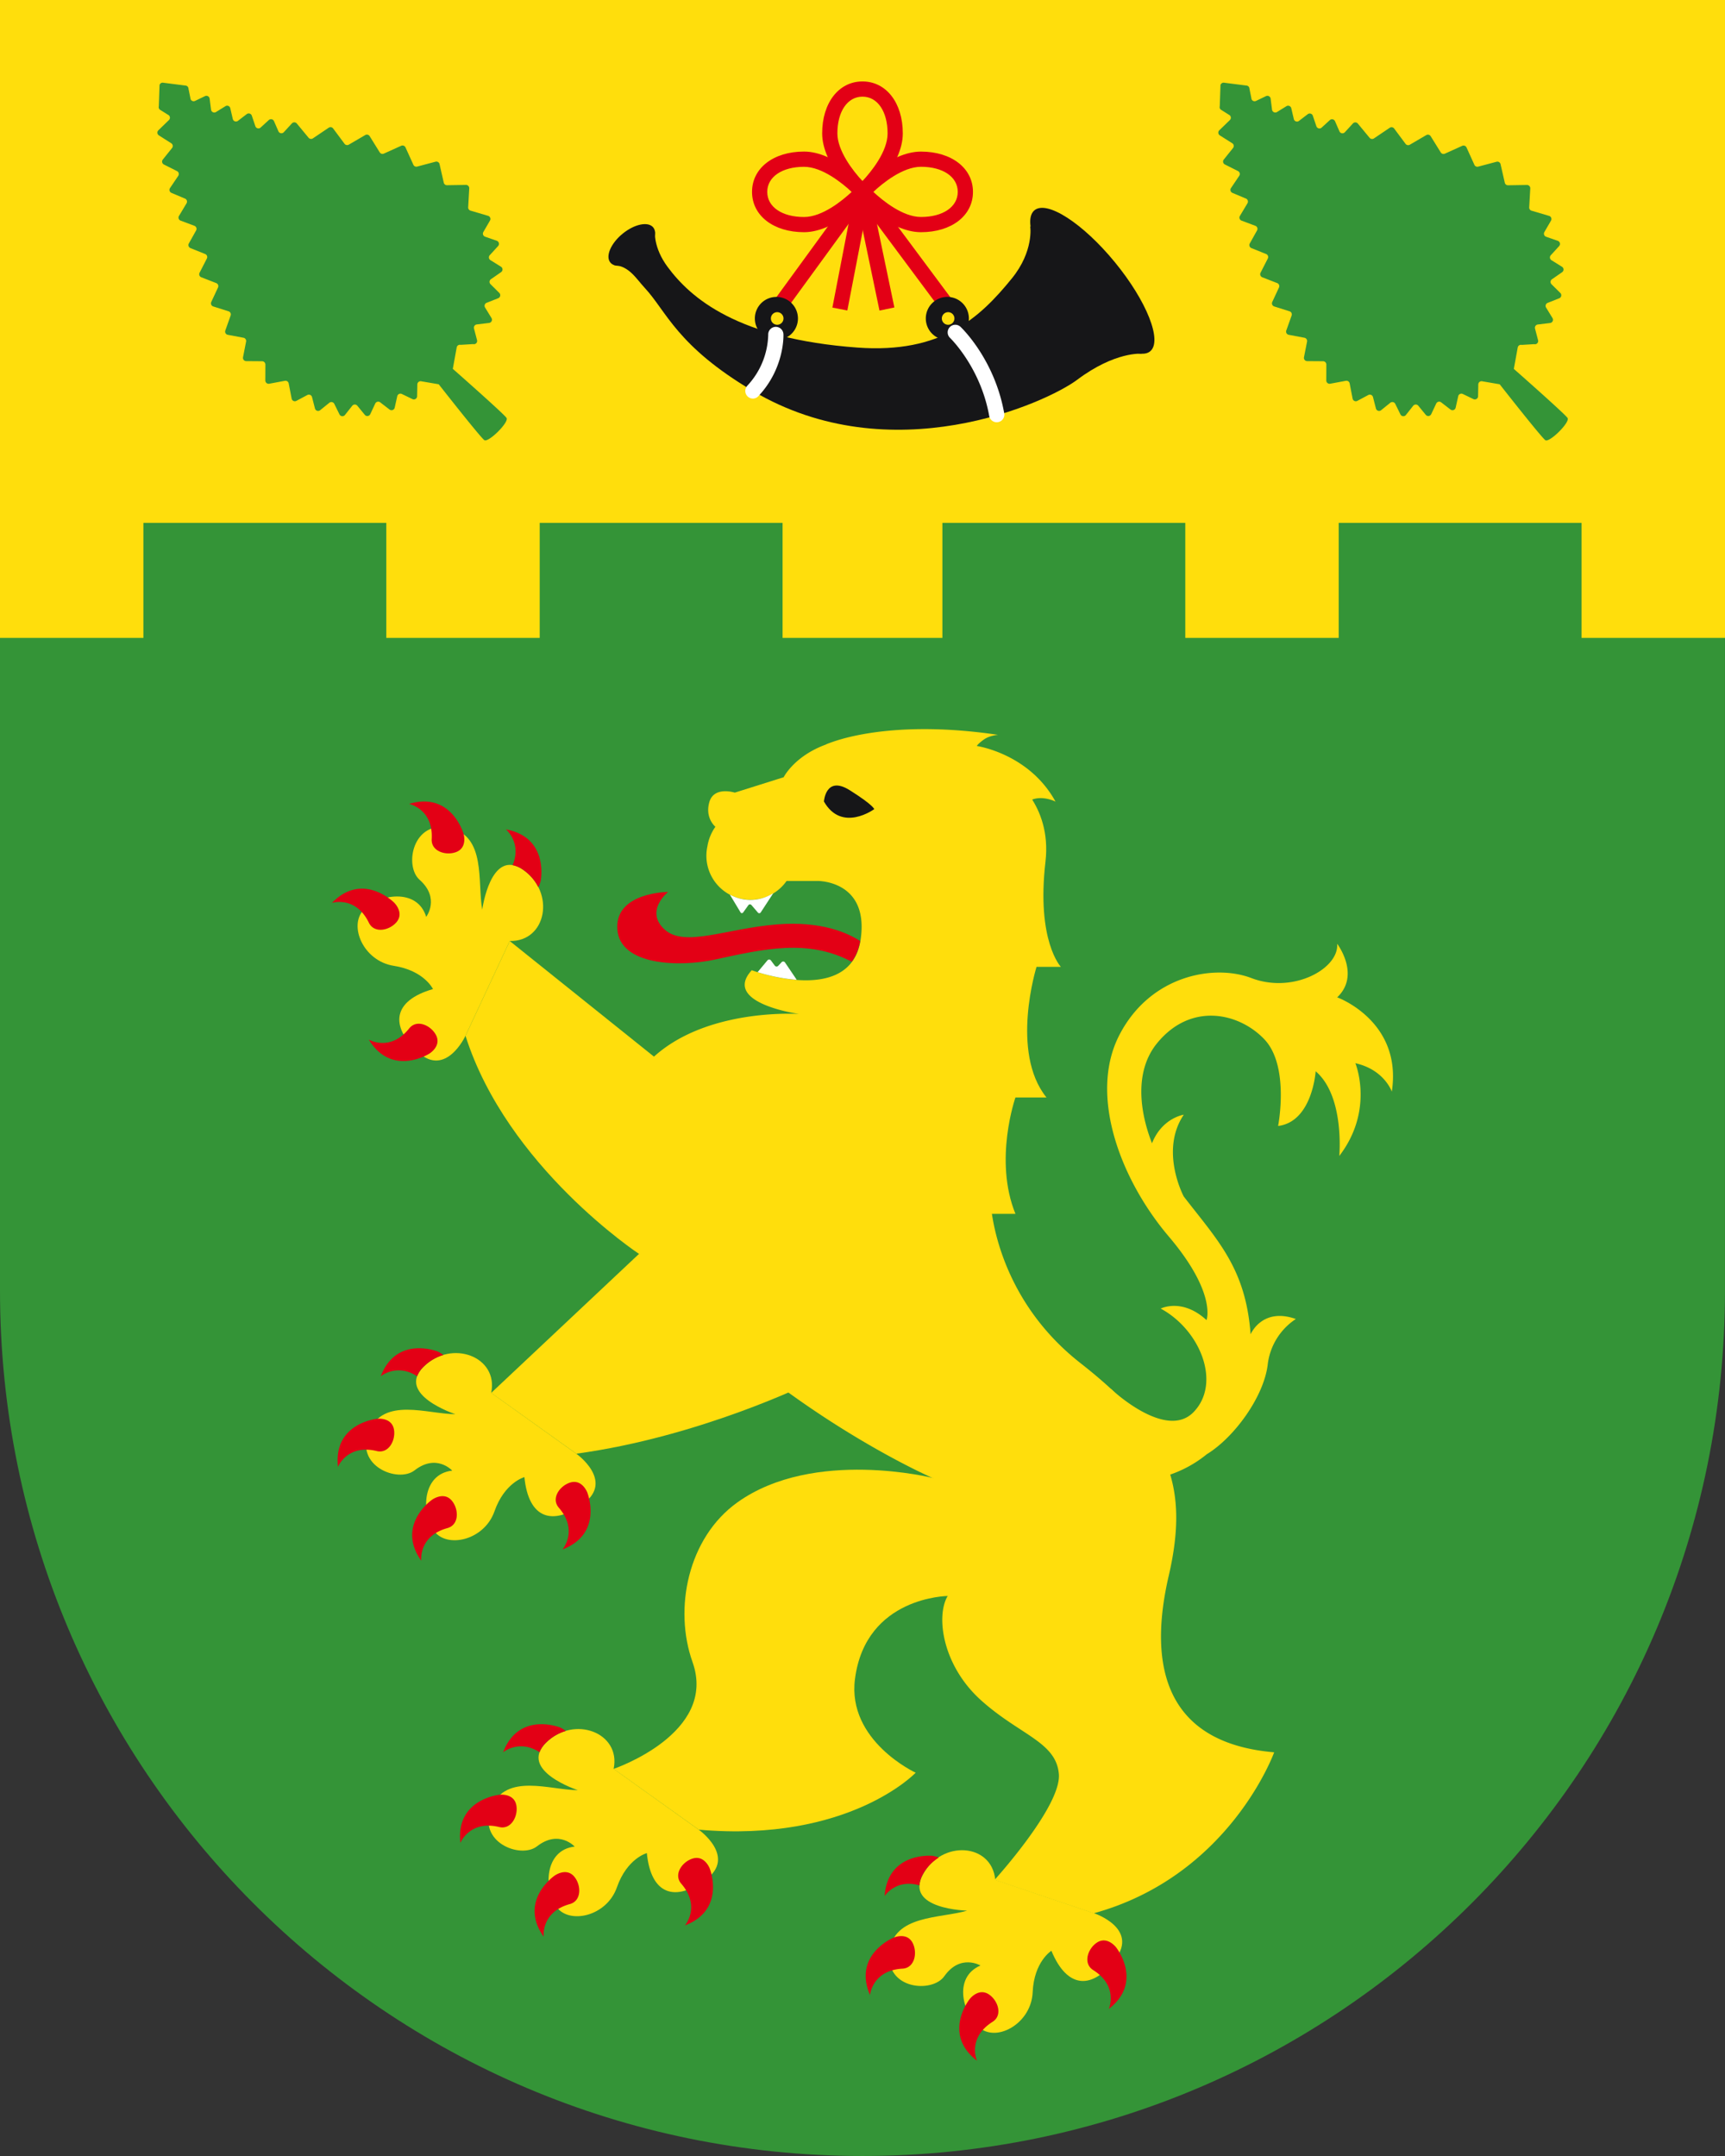 <svg version="1.1" id="Ebene_1" xmlns="http://www.w3.org/2000/svg" x="0" y="0" viewBox="0 0 56.693 70.866" style="enable-background:new 0 0 56.693 70.866" xml:space="preserve"><rect x="0" y="0" width="56.693" height="70.866" fill="#333333" stroke="none"/><style>.st0{fill:#349437}.st1{fill:#ffde0c}.st2{fill:#e30015}.st3{fill:#161618}.st4{fill:#fff}</style><path class="st0" d="M56.693 0H0v42.421c0 15.71 12.691 28.445 28.346 28.445s28.346-12.735 28.346-28.445V0z"/><path class="st1" d="M0 0v20.967h4.713v-3.781h7.983v3.781h5.042v-3.781h7.982v3.781h5.252v-3.781h7.983v3.781h5.042v-3.781h7.982v3.781h4.714V0z"/><path class="st2" d="m28.346 6.647-.169-.156c-.047-.043-1.156-1.075-1.156-2.106 0-1.006.545-1.708 1.325-1.708s1.325.703 1.325 1.708c0 1.031-1.109 2.062-1.156 2.106l-.169.156zm0-3.47c-.493 0-.825.486-.825 1.208 0 .563.498 1.217.824 1.567.284-.305.826-.965.826-1.567 0-.722-.331-1.208-.825-1.208z"/><path class="st2" d="M30.268 7.632c-1.031 0-2.062-1.109-2.106-1.156l-.156-.169.156-.169c.043-.047 1.074-1.155 2.106-1.155 1.006 0 1.709.545 1.709 1.325 0 .78-.703 1.324-1.709 1.324zm-1.566-1.325c.305.284.965.825 1.566.825.723 0 1.209-.332 1.209-.825 0-.493-.486-.825-1.209-.825-.601.001-1.261.542-1.566.825z"/><path class="st2" d="M26.425 7.632c-1.006 0-1.709-.545-1.709-1.325 0-.78.703-1.325 1.709-1.325 1.031 0 2.062 1.108 2.106 1.155l.156.169-.156.169c-.044.049-1.075 1.157-2.106 1.157zm0-2.149c-.723 0-1.209.332-1.209.825 0 .494.486.825 1.209.825.602 0 1.261-.541 1.566-.825-.305-.284-.965-.825-1.566-.825z"/><path class="st2" d="m30.976 10.261-2.492-3.35-.636 3.294-.491-.095.744-3.85.446-.102 2.83 3.805z"/><path class="st2" d="m25.776 10.261-.404-.295 2.772-3.806.447.096.803 3.85-.489.102-.688-3.298z"/><path class="st1" d="M31.516 39.898V25.501h1.692s1.374.909 1.152 2.821c-.303 2.609.506 3.458.506 3.458h-.8s-.876 2.803.327 4.293h-1.02s-.721 2.059 0 3.825h-1.857z"/><path class="st1" d="M31.147 52.458c-.396.66-.176 2.289 1.1 3.433 1.276 1.144 2.465 1.364 2.553 2.421.088 1.056-2.112 3.477-2.112 3.477l3.257 1.1c4.474-1.232 5.931-5.292 5.931-5.292-3.525-.3-4.17-2.762-3.466-5.798.704-3.037-.044-4.753-2.905-6.998-2.861-2.244-2.949-5.325-2.949-5.325s-.766-2.557 1.072-8.456c.653-2.096-.83-6.266-.83-6.266s-3.754-1.035-5.737-.25c-.982.389-1.305 1.043-1.305 1.043l-1.606.506s-.682-.22-.836.308c-.154.528.198.814.198.814a1.533 1.533 0 0 0-.263.645 1.448 1.448 0 0 0 2.602 1.137h1.028s1.685-.019 1.408 1.914c-.32 2.238-3.58 1.02-3.58 1.02-.998 1.086 1.555 1.438 1.555 1.438s-4.197-.293-5.604 2.494c-1.102 2.184-.564 4.478.898 6.087 4.09 4.505 9.107 6.676 9.107 6.676s1.85 1.363.484 3.872z"/><path class="st1" d="M35.963 62.889s1.452.484.704 1.496-1.584 1.012-2.112-.264c0 0-.572.352-.616 1.364s-1.144 1.628-1.716 1.188c-.572-.44-.924-1.672 0-2.068 0 0-.66-.396-1.188.352-.396.562-1.936.44-1.804-.792.132-1.232 1.672-1.1 2.553-1.364 0 0-2.068-.044-1.452-1.188.616-1.144 2.267-1.034 2.377.176l3.254 1.1zM16.753 30.931l5.517 4.423-1.268 5.861s-4.336-2.86-5.703-7.169l1.454-3.115zM31.165 52.458s-2.714.009-3.066 2.729c-.264 2.038 1.995 3.081 1.995 3.081s-2.189 2.305-7.13 1.872l-2.797-1.998s3.431-1.162 2.593-3.513c-.622-1.744-.158-4.081 1.478-5.249 2.512-1.793 6.444-.796 6.444-.796s2.706 1.307.483 3.874z"/><path class="st1" d="M22.964 60.14s1.249.885.24 1.636-1.81.509-1.945-.866c0 0-.65.171-.985 1.127s-1.568 1.226-1.987.639-.399-1.869.6-1.98c0 0-.517-.571-1.239-.008-.542.422-1.981-.141-1.497-1.282s1.92-.568 2.839-.565c0 0-1.967-.642-1.045-1.559s2.469-.332 2.223.858l2.796 2zM15.298 34.046s-.642 1.39-1.565.534c-.923-.856-.83-1.687.497-2.07 0 0-.286-.608-1.288-.764s-1.492-1.318-.991-1.838 1.765-.733 2.056.229c0 0 .467-.612-.218-1.22-.514-.456-.223-1.973.987-1.705s.908 1.784 1.073 2.688c0 0 .273-2.051 1.342-1.312s.777 2.367-.438 2.342l-1.455 3.116zM18.94 47.782s1.249.885.24 1.636c-1.01.752-1.81.509-1.945-.866 0 0-.65.171-.985 1.127-.336.956-1.568 1.226-1.987.639-.42-.587-.399-1.869.6-1.98 0 0-.517-.571-1.239-.008-.542.422-1.981-.141-1.497-1.282s1.92-.568 2.839-.565c0 0-1.967-.642-1.045-1.559.922-.916 2.469-.332 2.223.858l2.796 2z"/><path class="st2" d="M12.513 45.238c.52-1.358 1.87-.815 1.87-.815s.097.038.189.116c-.23.067-.456.191-.652.387a.854.854 0 0 0-.21.311c-.671-.439-1.197.001-1.197.001zm-.115 1.396s-1.45.135-1.29 1.581c0 0 .305-.757 1.275-.52.387.094.624-.347.566-.702-.069-.417-.551-.359-.551-.359zm1.807 2.658s-1.202.823-.36 2.009c0 0-.101-.81.861-1.074.384-.106.376-.607.153-.889-.261-.331-.654-.046-.654-.046zm4.527-.559c-.342.11-.627.523-.366.824.653.754.12 1.372.12 1.372 1.359-.519.816-1.87.816-1.87s-.168-.455-.57-.326z"/><path class="st1" d="m16.143 45.784 5.329-5.012 5.122 4.689s-3.575 1.764-7.653 2.321l-2.798-1.998z"/><path class="st3" d="M27.079 26.345s.055-.868.845-.373c.789.496.808.624.808.624s-1.065.782-1.653-.251z"/><path class="st2" d="M14.982 28.01c-.338.122-.816-.031-.794-.428.056-.996-.744-1.158-.744-1.158 1.392-.421 1.79.98 1.79.98s.145.463-.252.606zm-2.032 1.655s-1.028-1.032-2.04.013c0 0 .778-.246 1.213.651.174.358.665.26.902-.011.277-.319-.075-.653-.075-.653zm1.375 4.349c-.171-.316-.629-.521-.877-.21-.622.78-1.327.368-1.327.368.758 1.242 1.987.462 1.987.462s.417-.248.217-.62zm2.522-5.575a.865.865 0 0 1 .344.15c.228.158.391.357.499.571.06-.104.08-.207.08-.207s.288-1.427-1.142-1.691c0 0 .528.437.219 1.177zM16.972 59.351c.058.355-.179.797-.566.702-.969-.236-1.275.52-1.275.52-.16-1.446 1.29-1.581 1.29-1.581s.483-.058.551.359zm1.257 2.299s-1.202.823-.36 2.009c0 0-.101-.81.861-1.074.384-.106.376-.607.153-.889-.262-.331-.654-.046-.654-.046zm4.527-.558c-.342.11-.627.523-.366.824.653.754.12 1.372.12 1.372 1.359-.519.816-1.87.816-1.87s-.168-.456-.57-.326zm-5.023-3.497a.875.875 0 0 1 .21-.311c.197-.196.422-.319.652-.387a.753.753 0 0 0-.189-.116s-1.351-.544-1.871.815c.002 0 .527-.439 1.198-.001zM29.999 63.872c.159.323.06.814-.337.836-.996.055-1.069.868-1.069.868-.572-1.337.776-1.887.776-1.887s.444-.196.63.183zm1.87 1.836s-.911 1.136.239 2.026c0 0-.331-.746.513-1.278.337-.212.184-.69-.111-.895-.348-.24-.641.147-.641.147zm4.17-1.848c-.296.205-.448.682-.111.895.844.532.513 1.278.513 1.278 1.15-.891.239-2.026.239-2.026s-.294-.388-.641-.147zm-5.821-1.889a.858.858 0 0 1 .111-.358c.133-.247.319-.424.522-.555-.114-.052-.224-.06-.224-.06s-1.451-.128-1.554 1.323c.001-.002.376-.575 1.145-.35z"/><path class="st4" d="m25.004 29.987.41-.628c-.22.136-.475.221-.753.221-.245 0-.472-.067-.674-.174l.349.579c.023.039.064.04.091.003l.168-.234c.027-.037.073-.038.103-.004l.207.241c.029.037.074.035.099-.004zM25.802 31.639c-.029-.043-.082-.047-.117-.009l-.105.112a.075.075 0 0 1-.12-.007l-.122-.164c-.031-.042-.083-.043-.116-.004l-.323.387c.257.081.746.211 1.28.252-.002-.004 0-.008-.002-.012l-.375-.555z"/><path class="st2" d="M23.486 31.542c1.626-.352 3.068-.693 4.506.071.132-.177.23-.4.279-.681-.405-.264-1.27-.664-2.728-.548-1.696.136-3.05.772-3.707.162s.122-1.228.122-1.228-1.74.004-1.67 1.214c.07 1.212 2.048 1.26 3.198 1.01z"/><path class="st1" d="M43.948 32.782c.777-.74-.002-1.762-.002-1.762.07.811-1.436 1.657-2.82 1.128-1.209-.462-3.313-.106-4.335 1.868-1.022 1.974.035 4.758 1.621 6.626 1.586 1.868 1.241 2.749 1.241 2.749-.803-.74-1.506-.379-1.506-.379 1.304.705 1.999 2.449 1.083 3.4-.916.952-2.715-.757-2.715-.757l-.536 2.952c1.422.284 2.737-.032 3.683-.808l.006-.003c.896-.551 1.863-1.877 1.995-2.934a2.08 2.08 0 0 1 .925-1.507c-1.11-.396-1.485.501-1.485.501l-.001.001c-.163-2.173-1.076-3.074-2.198-4.53-.012-.023-.794-1.506.001-2.687 0 0-.71.101-1.044.938-.424-1.086-.565-2.386.162-3.282 1.101-1.357 2.679-1.022 3.525-.141.846.881.458 2.855.458 2.855 1.128-.141 1.234-1.798 1.234-1.798.96.819.776 2.784.776 2.784 1.163-1.516.529-3.049.529-3.049.952.212 1.198.934 1.198.934.353-2.324-1.795-3.099-1.795-3.099zM27.157 24.467s1.852-.875 5.645-.313c0 0-.276.016-.471.157-.199.144-.229.209-.229.209s1.72.244 2.588 1.829c0 0-.971-.502-1.27.587-.299 1.09-6.263-2.469-6.263-2.469z"/><g><path class="st3" d="M21.526 7.617s-.057.52.416 1.157c.759 1.024 2.295 2.362 6.242 2.651 2.759.201 4.017-.976 5.071-2.273.729-.897.605-1.707.605-1.707s2.627.535 3.663 4.182c0 0-.868-.083-2.118.854-1.029.771-6.118 3.063-10.663.37-2.503-1.483-2.831-2.611-3.551-3.387-.287-.309-.512-.717-1.001-.75 0 0 .308-.885 1.336-1.097z"/><ellipse transform="rotate(-39.34 20.764 8.054)" class="st3" cx="20.765" cy="8.053" rx=".911" ry=".478"/><ellipse transform="rotate(-39.34 35.898 9.232)" class="st3" cx="35.901" cy="9.231" rx=".96" ry="2.998"/></g><g><path class="st3" d="M25.543 11.175a.708.708 0 1 1 .001-1.415.708.708 0 0 1-.001 1.415zm0-.914a.207.207 0 0 0 0 .414.207.207 0 0 0 0-.414z"/></g><g><path class="st3" d="M31.161 11.175a.708.708 0 1 1 .001-1.415.708.708 0 0 1-.001 1.415zm0-.914a.207.207 0 0 0 0 .414.207.207 0 0 0 0-.414z"/></g><g><path class="st4" d="M32.757 13.879a.25.25 0 0 1-.246-.206c-.285-1.597-1.277-2.557-1.287-2.566a.25.25 0 0 1 .344-.364c.046.043 1.121 1.075 1.436 2.841a.25.25 0 0 1-.247.295z"/></g><g><path class="st4" d="M24.742 13.101a.252.252 0 0 1-.182-.422 2.542 2.542 0 0 0 .688-1.676.25.25 0 0 1 .24-.26.253.253 0 0 1 .26.239c.002.045.039 1.124-.824 2.04a.246.246 0 0 1-.182.079z"/></g><g><path class="st0" d="m49.288 12.631-.572-.098a.107.107 0 0 0-.131.102l-.007.389a.107.107 0 0 1-.154.094l-.348-.168a.107.107 0 0 0-.151.073l-.084.377a.107.107 0 0 1-.17.061l-.306-.236a.108.108 0 0 0-.163.039l-.164.349a.107.107 0 0 1-.18.022l-.245-.299a.108.108 0 0 0-.167.001l-.24.303a.107.107 0 0 1-.18-.019l-.17-.346a.107.107 0 0 0-.163-.036l-.302.244a.107.107 0 0 1-.171-.057l-.096-.374a.107.107 0 0 0-.154-.068l-.36.192a.107.107 0 0 1-.156-.074l-.097-.5a.107.107 0 0 0-.125-.085l-.516.096a.108.108 0 0 1-.127-.106l.002-.525a.108.108 0 0 0-.106-.108l-.525-.004a.107.107 0 0 1-.104-.128l.101-.514a.108.108 0 0 0-.085-.126l-.517-.097a.107.107 0 0 1-.081-.141l.176-.494a.107.107 0 0 0-.069-.138l-.503-.159a.107.107 0 0 1-.065-.147l.221-.476a.107.107 0 0 0-.058-.145l-.491-.191a.108.108 0 0 1-.057-.149l.239-.467a.107.107 0 0 0-.055-.148l-.484-.195a.108.108 0 0 1-.054-.152l.239-.428a.107.107 0 0 0-.056-.153l-.453-.17a.106.106 0 0 1-.054-.155l.249-.416a.108.108 0 0 0-.05-.154l-.445-.187a.107.107 0 0 1-.047-.159l.271-.402a.107.107 0 0 0-.041-.156l-.431-.217a.107.107 0 0 1-.035-.163l.303-.378a.106.106 0 0 0-.026-.157l-.408-.258a.107.107 0 0 1-.017-.167l.347-.337a.107.107 0 0 0-.005-.158l-.294-.185a.107.107 0 0 1-.033-.109l.024-.697a.107.107 0 0 1 .128-.077l.741.094a.107.107 0 0 1 .083.103l.062.305a.107.107 0 0 0 .154.095l.327-.157a.107.107 0 0 1 .153.083l.046.361c.01.077.096.119.163.078l.309-.191a.107.107 0 0 1 .161.067l.083.355a.107.107 0 0 0 .169.061l.289-.221a.107.107 0 0 1 .167.051l.116.345a.107.107 0 0 0 .174.045l.268-.246a.108.108 0 0 1 .171.036l.146.334a.107.107 0 0 0 .177.029l.265-.289a.108.108 0 0 1 .162.004l.386.467a.108.108 0 0 0 .143.021l.519-.35a.107.107 0 0 1 .146.025l.374.503a.108.108 0 0 0 .14.029l.541-.316a.108.108 0 0 1 .145.036l.331.533a.107.107 0 0 0 .135.041l.57-.257a.108.108 0 0 1 .142.053l.259.571a.106.106 0 0 0 .125.059l.603-.16a.107.107 0 0 1 .132.08l.139.61a.107.107 0 0 0 .106.083l.622-.01a.108.108 0 0 1 .109.113l-.035.623a.107.107 0 0 0 .076.109l.578.171c.067.02.097.097.062.157l-.217.374a.107.107 0 0 0 .057.155l.384.134a.107.107 0 0 1 .044.173l-.275.301a.107.107 0 0 0 .023.163l.345.215a.107.107 0 0 1 .005.179l-.334.232a.107.107 0 0 0-.014.164l.288.286a.107.107 0 0 1-.036.176l-.379.15a.106.106 0 0 0-.052.155l.211.345a.107.107 0 0 1-.079.162l-.405.049a.108.108 0 0 0-.091.133l.1.382a.106.106 0 0 1-.129.131l-.409.025a.107.107 0 0 0-.129.078l-.129.711s1.671 1.471 1.765 1.612c.094.141-.6.824-.73.73-.135-.095-1.5-1.837-1.5-1.837zM14.419 12.631l-.572-.098a.107.107 0 0 0-.131.102l-.007.389a.107.107 0 0 1-.154.094l-.348-.168a.107.107 0 0 0-.151.073l-.084.377a.107.107 0 0 1-.17.061l-.306-.236a.108.108 0 0 0-.163.039l-.164.349a.107.107 0 0 1-.18.022l-.245-.299a.108.108 0 0 0-.167.001l-.24.303a.107.107 0 0 1-.18-.019l-.17-.346a.107.107 0 0 0-.163-.036l-.302.244a.107.107 0 0 1-.171-.057l-.096-.374a.107.107 0 0 0-.154-.068l-.36.192a.107.107 0 0 1-.156-.074l-.097-.5a.107.107 0 0 0-.125-.085l-.516.096a.108.108 0 0 1-.127-.106l.002-.525a.108.108 0 0 0-.106-.108l-.525-.004a.107.107 0 0 1-.104-.128l.101-.514a.108.108 0 0 0-.085-.126l-.517-.097a.107.107 0 0 1-.081-.141l.175-.494a.107.107 0 0 0-.069-.138l-.503-.159a.107.107 0 0 1-.065-.147l.222-.476a.107.107 0 0 0-.058-.145l-.491-.191a.107.107 0 0 1-.057-.149l.239-.467a.106.106 0 0 0-.055-.148l-.483-.195a.108.108 0 0 1-.054-.152l.239-.428a.107.107 0 0 0-.056-.153l-.453-.17a.106.106 0 0 1-.054-.154l.249-.416a.108.108 0 0 0-.05-.154l-.446-.188a.107.107 0 0 1-.048-.158l.271-.402a.107.107 0 0 0-.041-.156l-.431-.217a.107.107 0 0 1-.035-.163l.303-.378a.106.106 0 0 0-.026-.157l-.406-.259a.107.107 0 0 1-.017-.167l.347-.337a.107.107 0 0 0-.005-.158l-.295-.185a.11.11 0 0 1-.033-.109l.024-.697a.106.106 0 0 1 .127-.077l.741.094a.108.108 0 0 1 .084.103l.062.305a.107.107 0 0 0 .153.095l.327-.157a.107.107 0 0 1 .153.083l.046.361c.01.077.096.119.163.078l.309-.191a.105.105 0 0 1 .16.065l.083.355a.107.107 0 0 0 .169.061l.289-.221a.107.107 0 0 1 .167.051l.116.345a.107.107 0 0 0 .174.045l.268-.246a.108.108 0 0 1 .171.036l.146.334a.107.107 0 0 0 .177.029l.265-.289a.108.108 0 0 1 .162.004l.386.467a.108.108 0 0 0 .143.021l.519-.35a.107.107 0 0 1 .146.025l.374.503a.108.108 0 0 0 .14.029l.541-.316a.108.108 0 0 1 .145.036l.331.533a.107.107 0 0 0 .135.041l.57-.257a.108.108 0 0 1 .142.053l.259.571a.106.106 0 0 0 .125.059l.603-.16a.107.107 0 0 1 .132.08l.139.61a.107.107 0 0 0 .106.083l.622-.01a.108.108 0 0 1 .109.113l-.035.623a.107.107 0 0 0 .076.109l.578.171c.067.02.097.097.062.157l-.217.374a.107.107 0 0 0 .057.155l.384.134a.107.107 0 0 1 .044.173l-.275.301a.107.107 0 0 0 .023.163l.345.215a.107.107 0 0 1 .005.179l-.334.232a.107.107 0 0 0-.014.164l.288.286a.107.107 0 0 1-.036.176l-.379.15a.106.106 0 0 0-.052.155l.211.345a.107.107 0 0 1-.079.162l-.405.049a.108.108 0 0 0-.091.133l.1.382a.106.106 0 0 1-.129.131l-.409.025a.107.107 0 0 0-.129.078l-.129.711s1.671 1.471 1.765 1.612c.094.141-.6.824-.73.73-.133-.093-1.498-1.835-1.498-1.835z"/></g></svg>